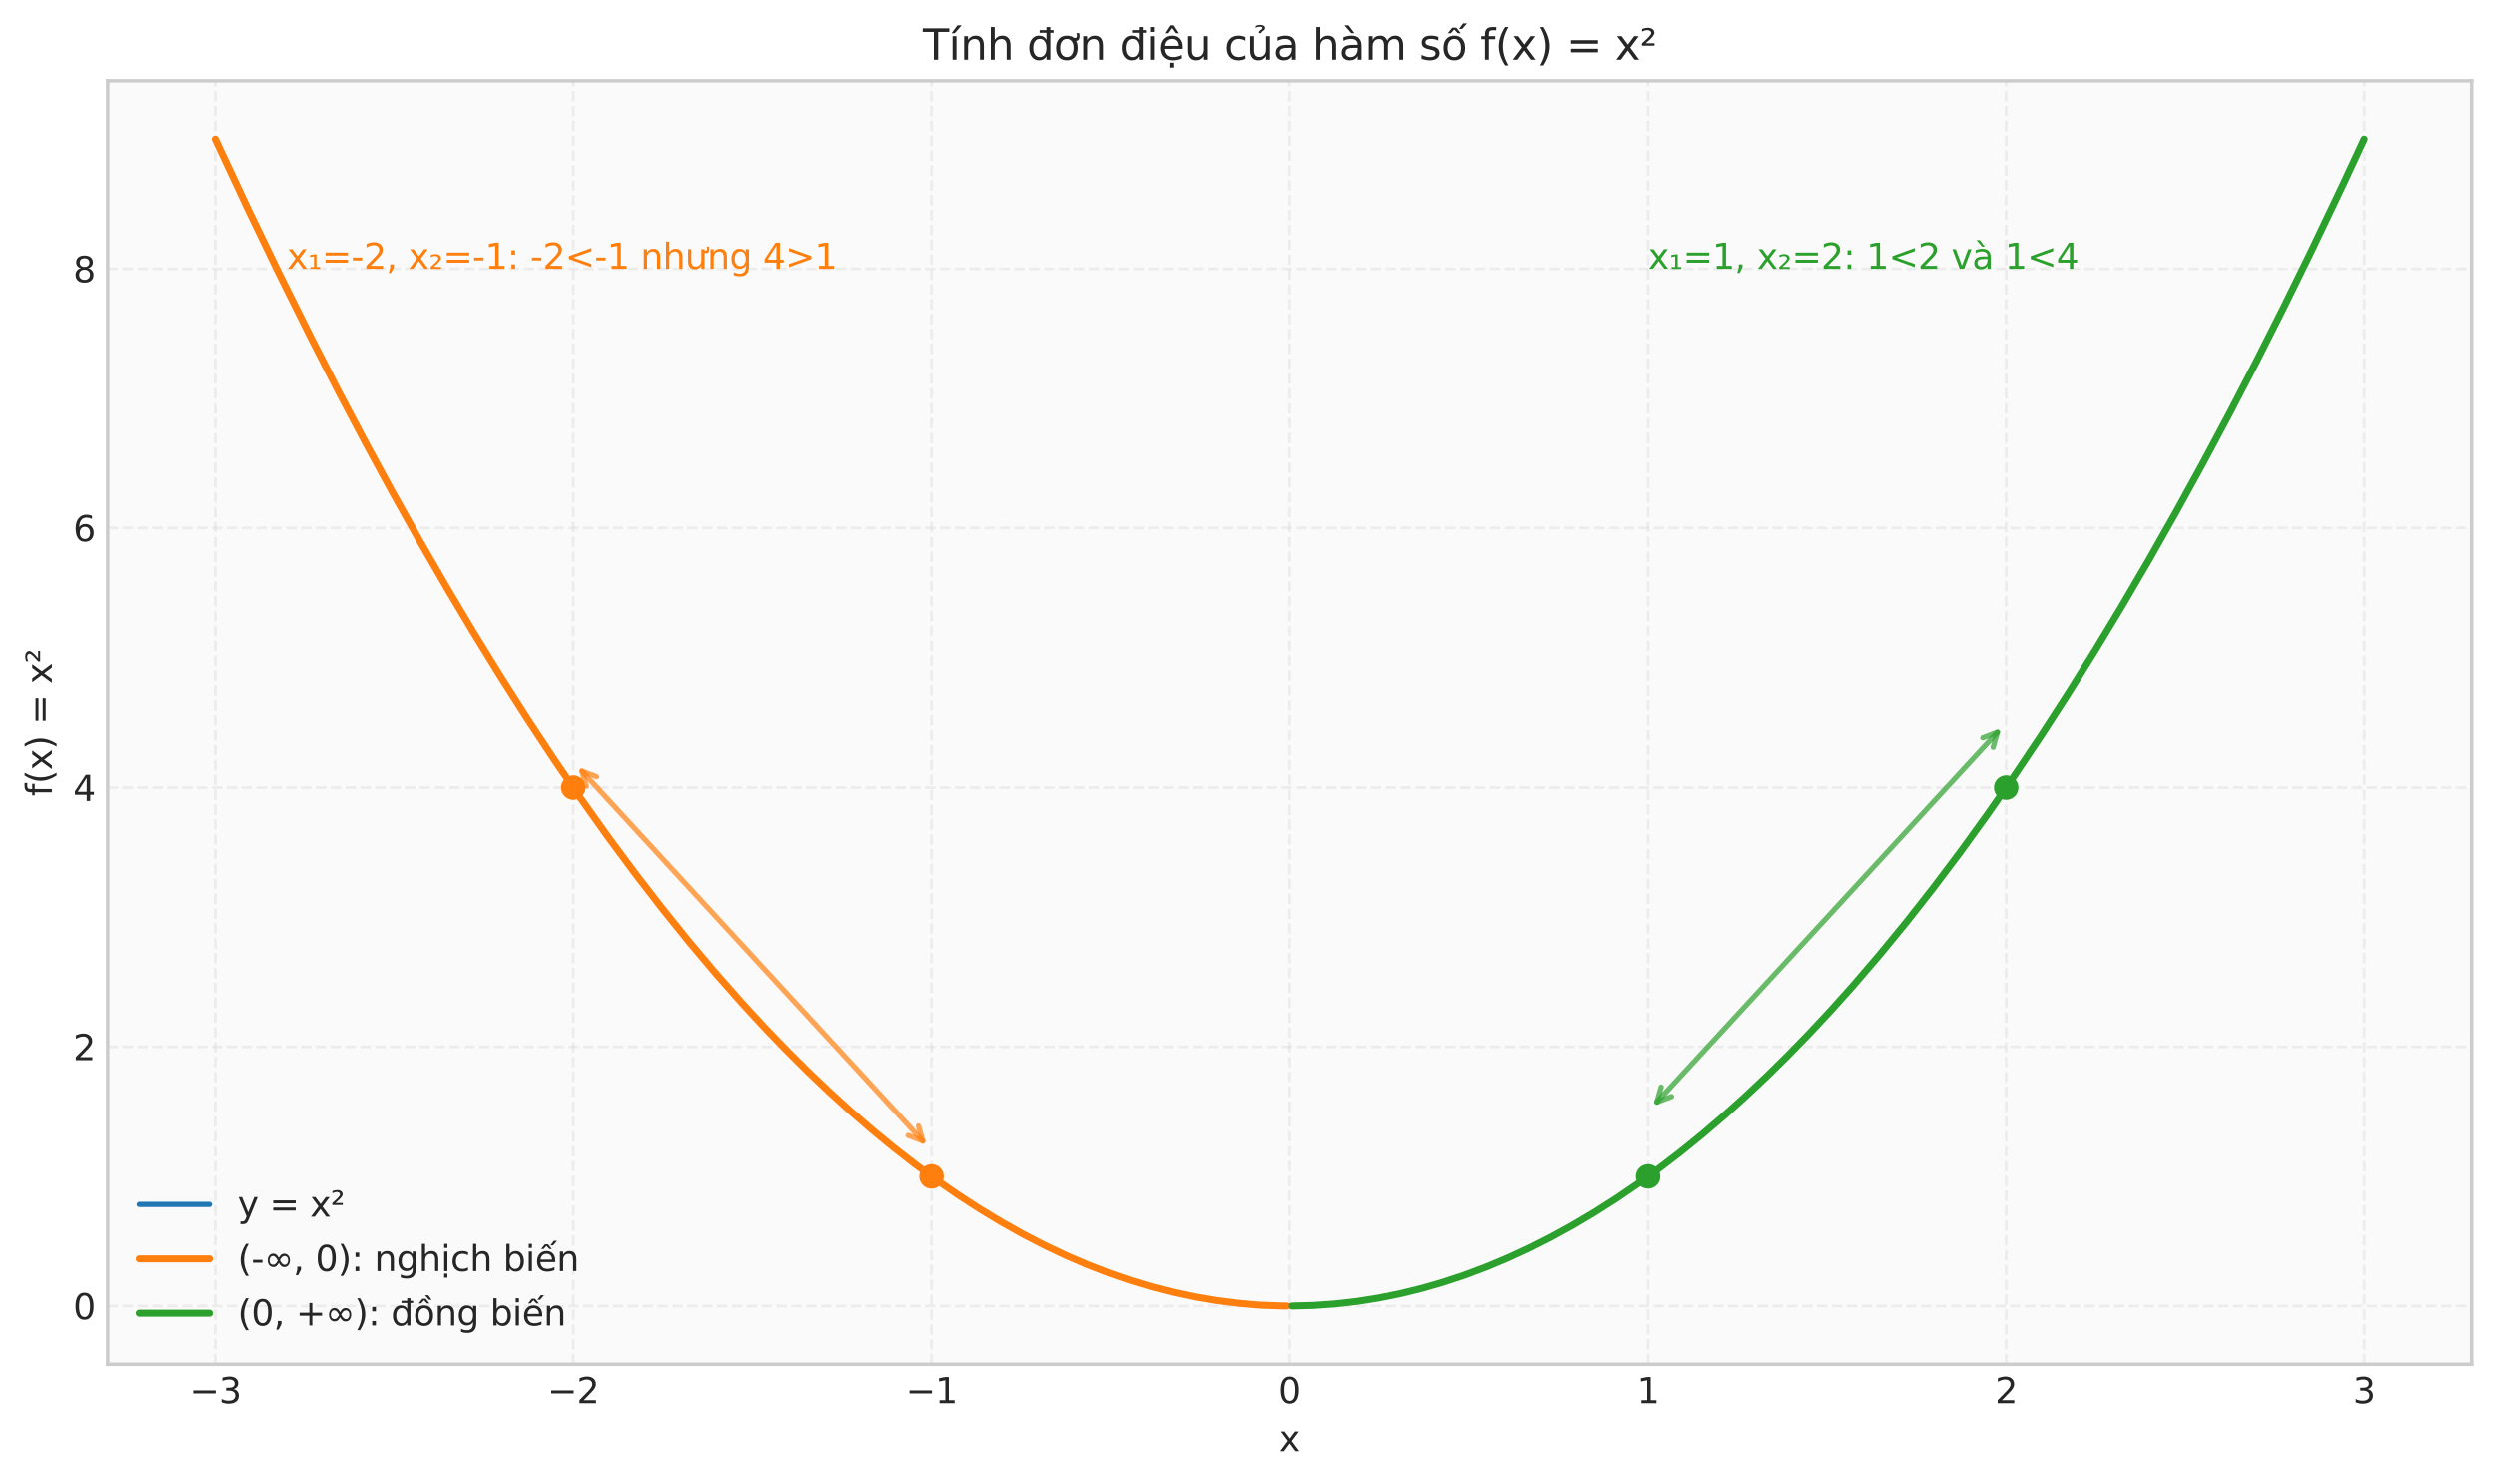 <?xml version="1.0" encoding="utf-8" standalone="no"?>
<!DOCTYPE svg PUBLIC "-//W3C//DTD SVG 1.1//EN"
  "http://www.w3.org/Graphics/SVG/1.1/DTD/svg11.dtd">
<svg xmlns:xlink="http://www.w3.org/1999/xlink" width="712.371pt" height="423.377pt" viewBox="0 0 712.371 423.377" xmlns="http://www.w3.org/2000/svg" version="1.1">
 <defs>
  <style type="text/css">*{stroke-linejoin: round; stroke-linecap: butt}</style>
 </defs>
 <g id="figure_1">
  <g id="patch_1">
   <path d="M 0 423.377 
L 712.371 423.377 
L 712.371 0 
L 0 0 
z
" style="fill: #ffffff"/>
  </g>
  <g id="axes_1">
   <g id="patch_2">
    <path d="M 30.741 389.321 
L 705.171 389.321 
L 705.171 23.044 
L 30.741 23.044 
z
" style="fill: #fafafa"/>
   </g>
   <g id="matplotlib.axis_1">
    <g id="xtick_1">
     <g id="line2d_1">
      <path d="M 61.397 389.321 
L 61.397 23.044 
" clip-path="url(#pc0a5afe02b)" style="fill: none; stroke-dasharray: 2.96,1.28; stroke-dashoffset: 0; stroke: #cccccc; stroke-opacity: 0.3; stroke-width: 0.8"/>
     </g>
     <g id="line2d_2"/>
     <g id="text_1">
      <!-- −3 -->
      <g style="fill: #262626" transform="translate(54.025 400.42) scale(0.1 -0.1)">
       <defs>
        <path id="DejaVuSans-2212" d="M 678 2272 
L 4684 2272 
L 4684 1741 
L 678 1741 
L 678 2272 
z
" transform="scale(0.016)"/>
        <path id="DejaVuSans-33" d="M 2597 2516 
Q 3050 2419 3304 2112 
Q 3559 1806 3559 1356 
Q 3559 666 3084 287 
Q 2609 -91 1734 -91 
Q 1441 -91 1130 -33 
Q 819 25 488 141 
L 488 750 
Q 750 597 1062 519 
Q 1375 441 1716 441 
Q 2309 441 2620 675 
Q 2931 909 2931 1356 
Q 2931 1769 2642 2001 
Q 2353 2234 1838 2234 
L 1294 2234 
L 1294 2753 
L 1863 2753 
Q 2328 2753 2575 2939 
Q 2822 3125 2822 3475 
Q 2822 3834 2567 4026 
Q 2313 4219 1838 4219 
Q 1578 4219 1281 4162 
Q 984 4106 628 3988 
L 628 4550 
Q 988 4650 1302 4700 
Q 1616 4750 1894 4750 
Q 2613 4750 3031 4423 
Q 3450 4097 3450 3541 
Q 3450 3153 3228 2886 
Q 3006 2619 2597 2516 
z
" transform="scale(0.016)"/>
       </defs>
       <use xlink:href="#DejaVuSans-2212"/>
       <use xlink:href="#DejaVuSans-33" transform="translate(83.789 0)"/>
      </g>
     </g>
    </g>
    <g id="xtick_2">
     <g id="line2d_3">
      <path d="M 163.583 389.321 
L 163.583 23.044 
" clip-path="url(#pc0a5afe02b)" style="fill: none; stroke-dasharray: 2.96,1.28; stroke-dashoffset: 0; stroke: #cccccc; stroke-opacity: 0.3; stroke-width: 0.8"/>
     </g>
     <g id="line2d_4"/>
     <g id="text_2">
      <!-- −2 -->
      <g style="fill: #262626" transform="translate(156.212 400.42) scale(0.1 -0.1)">
       <defs>
        <path id="DejaVuSans-32" d="M 1228 531 
L 3431 531 
L 3431 0 
L 469 0 
L 469 531 
Q 828 903 1448 1529 
Q 2069 2156 2228 2338 
Q 2531 2678 2651 2914 
Q 2772 3150 2772 3378 
Q 2772 3750 2511 3984 
Q 2250 4219 1831 4219 
Q 1534 4219 1204 4116 
Q 875 4013 500 3803 
L 500 4441 
Q 881 4594 1212 4672 
Q 1544 4750 1819 4750 
Q 2544 4750 2975 4387 
Q 3406 4025 3406 3419 
Q 3406 3131 3298 2873 
Q 3191 2616 2906 2266 
Q 2828 2175 2409 1742 
Q 1991 1309 1228 531 
z
" transform="scale(0.016)"/>
       </defs>
       <use xlink:href="#DejaVuSans-2212"/>
       <use xlink:href="#DejaVuSans-32" transform="translate(83.789 0)"/>
      </g>
     </g>
    </g>
    <g id="xtick_3">
     <g id="line2d_5">
      <path d="M 265.769 389.321 
L 265.769 23.044 
" clip-path="url(#pc0a5afe02b)" style="fill: none; stroke-dasharray: 2.96,1.28; stroke-dashoffset: 0; stroke: #cccccc; stroke-opacity: 0.3; stroke-width: 0.8"/>
     </g>
     <g id="line2d_6"/>
     <g id="text_3">
      <!-- −1 -->
      <g style="fill: #262626" transform="translate(258.398 400.42) scale(0.1 -0.1)">
       <defs>
        <path id="DejaVuSans-31" d="M 794 531 
L 1825 531 
L 1825 4091 
L 703 3866 
L 703 4441 
L 1819 4666 
L 2450 4666 
L 2450 531 
L 3481 531 
L 3481 0 
L 794 0 
L 794 531 
z
" transform="scale(0.016)"/>
       </defs>
       <use xlink:href="#DejaVuSans-2212"/>
       <use xlink:href="#DejaVuSans-31" transform="translate(83.789 0)"/>
      </g>
     </g>
    </g>
    <g id="xtick_4">
     <g id="line2d_7">
      <path d="M 367.956 389.321 
L 367.956 23.044 
" clip-path="url(#pc0a5afe02b)" style="fill: none; stroke-dasharray: 2.96,1.28; stroke-dashoffset: 0; stroke: #cccccc; stroke-opacity: 0.3; stroke-width: 0.8"/>
     </g>
     <g id="line2d_8"/>
     <g id="text_4">
      <!-- 0 -->
      <g style="fill: #262626" transform="translate(364.774 400.42) scale(0.1 -0.1)">
       <defs>
        <path id="DejaVuSans-30" d="M 2034 4250 
Q 1547 4250 1301 3770 
Q 1056 3291 1056 2328 
Q 1056 1369 1301 889 
Q 1547 409 2034 409 
Q 2525 409 2770 889 
Q 3016 1369 3016 2328 
Q 3016 3291 2770 3770 
Q 2525 4250 2034 4250 
z
M 2034 4750 
Q 2819 4750 3233 4129 
Q 3647 3509 3647 2328 
Q 3647 1150 3233 529 
Q 2819 -91 2034 -91 
Q 1250 -91 836 529 
Q 422 1150 422 2328 
Q 422 3509 836 4129 
Q 1250 4750 2034 4750 
z
" transform="scale(0.016)"/>
       </defs>
       <use xlink:href="#DejaVuSans-30"/>
      </g>
     </g>
    </g>
    <g id="xtick_5">
     <g id="line2d_9">
      <path d="M 470.142 389.321 
L 470.142 23.044 
" clip-path="url(#pc0a5afe02b)" style="fill: none; stroke-dasharray: 2.96,1.28; stroke-dashoffset: 0; stroke: #cccccc; stroke-opacity: 0.3; stroke-width: 0.8"/>
     </g>
     <g id="line2d_10"/>
     <g id="text_5">
      <!-- 1 -->
      <g style="fill: #262626" transform="translate(466.961 400.42) scale(0.1 -0.1)">
       <use xlink:href="#DejaVuSans-31"/>
      </g>
     </g>
    </g>
    <g id="xtick_6">
     <g id="line2d_11">
      <path d="M 572.328 389.321 
L 572.328 23.044 
" clip-path="url(#pc0a5afe02b)" style="fill: none; stroke-dasharray: 2.96,1.28; stroke-dashoffset: 0; stroke: #cccccc; stroke-opacity: 0.3; stroke-width: 0.8"/>
     </g>
     <g id="line2d_12"/>
     <g id="text_6">
      <!-- 2 -->
      <g style="fill: #262626" transform="translate(569.147 400.42) scale(0.1 -0.1)">
       <use xlink:href="#DejaVuSans-32"/>
      </g>
     </g>
    </g>
    <g id="xtick_7">
     <g id="line2d_13">
      <path d="M 674.515 389.321 
L 674.515 23.044 
" clip-path="url(#pc0a5afe02b)" style="fill: none; stroke-dasharray: 2.96,1.28; stroke-dashoffset: 0; stroke: #cccccc; stroke-opacity: 0.3; stroke-width: 0.8"/>
     </g>
     <g id="line2d_14"/>
     <g id="text_7">
      <!-- 3 -->
      <g style="fill: #262626" transform="translate(671.333 400.42) scale(0.1 -0.1)">
       <use xlink:href="#DejaVuSans-33"/>
      </g>
     </g>
    </g>
    <g id="text_8">
     <!-- x -->
     <g style="fill: #262626" transform="translate(364.996 414.098) scale(0.1 -0.1)">
      <defs>
       <path id="DejaVuSans-78" d="M 3513 3500 
L 2247 1797 
L 3578 0 
L 2900 0 
L 1881 1375 
L 863 0 
L 184 0 
L 1544 1831 
L 300 3500 
L 978 3500 
L 1906 2253 
L 2834 3500 
L 3513 3500 
z
" transform="scale(0.016)"/>
      </defs>
      <use xlink:href="#DejaVuSans-78"/>
     </g>
    </g>
   </g>
   <g id="matplotlib.axis_2">
    <g id="ytick_1">
     <g id="line2d_15">
      <path d="M 30.741 372.674 
L 705.171 372.674 
" clip-path="url(#pc0a5afe02b)" style="fill: none; stroke-dasharray: 2.96,1.28; stroke-dashoffset: 0; stroke: #cccccc; stroke-opacity: 0.3; stroke-width: 0.8"/>
     </g>
     <g id="line2d_16"/>
     <g id="text_9">
      <!-- 0 -->
      <g style="fill: #262626" transform="translate(20.878 376.474) scale(0.1 -0.1)">
       <use xlink:href="#DejaVuSans-30"/>
      </g>
     </g>
    </g>
    <g id="ytick_2">
     <g id="line2d_17">
      <path d="M 30.741 298.678 
L 705.171 298.678 
" clip-path="url(#pc0a5afe02b)" style="fill: none; stroke-dasharray: 2.96,1.28; stroke-dashoffset: 0; stroke: #cccccc; stroke-opacity: 0.3; stroke-width: 0.8"/>
     </g>
     <g id="line2d_18"/>
     <g id="text_10">
      <!-- 2 -->
      <g style="fill: #262626" transform="translate(20.878 302.478) scale(0.1 -0.1)">
       <use xlink:href="#DejaVuSans-32"/>
      </g>
     </g>
    </g>
    <g id="ytick_3">
     <g id="line2d_19">
      <path d="M 30.741 224.683 
L 705.171 224.683 
" clip-path="url(#pc0a5afe02b)" style="fill: none; stroke-dasharray: 2.96,1.28; stroke-dashoffset: 0; stroke: #cccccc; stroke-opacity: 0.3; stroke-width: 0.8"/>
     </g>
     <g id="line2d_20"/>
     <g id="text_11">
      <!-- 4 -->
      <g style="fill: #262626" transform="translate(20.878 228.482) scale(0.1 -0.1)">
       <defs>
        <path id="DejaVuSans-34" d="M 2419 4116 
L 825 1625 
L 2419 1625 
L 2419 4116 
z
M 2253 4666 
L 3047 4666 
L 3047 1625 
L 3713 1625 
L 3713 1100 
L 3047 1100 
L 3047 0 
L 2419 0 
L 2419 1100 
L 313 1100 
L 313 1709 
L 2253 4666 
z
" transform="scale(0.016)"/>
       </defs>
       <use xlink:href="#DejaVuSans-34"/>
      </g>
     </g>
    </g>
    <g id="ytick_4">
     <g id="line2d_21">
      <path d="M 30.741 150.687 
L 705.171 150.687 
" clip-path="url(#pc0a5afe02b)" style="fill: none; stroke-dasharray: 2.96,1.28; stroke-dashoffset: 0; stroke: #cccccc; stroke-opacity: 0.3; stroke-width: 0.8"/>
     </g>
     <g id="line2d_22"/>
     <g id="text_12">
      <!-- 6 -->
      <g style="fill: #262626" transform="translate(20.878 154.486) scale(0.1 -0.1)">
       <defs>
        <path id="DejaVuSans-36" d="M 2113 2584 
Q 1688 2584 1439 2293 
Q 1191 2003 1191 1497 
Q 1191 994 1439 701 
Q 1688 409 2113 409 
Q 2538 409 2786 701 
Q 3034 994 3034 1497 
Q 3034 2003 2786 2293 
Q 2538 2584 2113 2584 
z
M 3366 4563 
L 3366 3988 
Q 3128 4100 2886 4159 
Q 2644 4219 2406 4219 
Q 1781 4219 1451 3797 
Q 1122 3375 1075 2522 
Q 1259 2794 1537 2939 
Q 1816 3084 2150 3084 
Q 2853 3084 3261 2657 
Q 3669 2231 3669 1497 
Q 3669 778 3244 343 
Q 2819 -91 2113 -91 
Q 1303 -91 875 529 
Q 447 1150 447 2328 
Q 447 3434 972 4092 
Q 1497 4750 2381 4750 
Q 2619 4750 2861 4703 
Q 3103 4656 3366 4563 
z
" transform="scale(0.016)"/>
       </defs>
       <use xlink:href="#DejaVuSans-36"/>
      </g>
     </g>
    </g>
    <g id="ytick_5">
     <g id="line2d_23">
      <path d="M 30.741 76.691 
L 705.171 76.691 
" clip-path="url(#pc0a5afe02b)" style="fill: none; stroke-dasharray: 2.96,1.28; stroke-dashoffset: 0; stroke: #cccccc; stroke-opacity: 0.3; stroke-width: 0.8"/>
     </g>
     <g id="line2d_24"/>
     <g id="text_13">
      <!-- 8 -->
      <g style="fill: #262626" transform="translate(20.878 80.49) scale(0.1 -0.1)">
       <defs>
        <path id="DejaVuSans-38" d="M 2034 2216 
Q 1584 2216 1326 1975 
Q 1069 1734 1069 1313 
Q 1069 891 1326 650 
Q 1584 409 2034 409 
Q 2484 409 2743 651 
Q 3003 894 3003 1313 
Q 3003 1734 2745 1975 
Q 2488 2216 2034 2216 
z
M 1403 2484 
Q 997 2584 770 2862 
Q 544 3141 544 3541 
Q 544 4100 942 4425 
Q 1341 4750 2034 4750 
Q 2731 4750 3128 4425 
Q 3525 4100 3525 3541 
Q 3525 3141 3298 2862 
Q 3072 2584 2669 2484 
Q 3125 2378 3379 2068 
Q 3634 1759 3634 1313 
Q 3634 634 3220 271 
Q 2806 -91 2034 -91 
Q 1263 -91 848 271 
Q 434 634 434 1313 
Q 434 1759 690 2068 
Q 947 2378 1403 2484 
z
M 1172 3481 
Q 1172 3119 1398 2916 
Q 1625 2713 2034 2713 
Q 2441 2713 2670 2916 
Q 2900 3119 2900 3481 
Q 2900 3844 2670 4047 
Q 2441 4250 2034 4250 
Q 1625 4250 1398 4047 
Q 1172 3844 1172 3481 
z
" transform="scale(0.016)"/>
       </defs>
       <use xlink:href="#DejaVuSans-38"/>
      </g>
     </g>
    </g>
    <g id="text_14">
     <!-- f(x) = x² -->
     <g style="fill: #262626" transform="translate(14.798 227.136) rotate(-90) scale(0.1 -0.1)">
      <defs>
       <path id="DejaVuSans-66" d="M 2375 4863 
L 2375 4384 
L 1825 4384 
Q 1516 4384 1395 4259 
Q 1275 4134 1275 3809 
L 1275 3500 
L 2222 3500 
L 2222 3053 
L 1275 3053 
L 1275 0 
L 697 0 
L 697 3053 
L 147 3053 
L 147 3500 
L 697 3500 
L 697 3744 
Q 697 4328 969 4595 
Q 1241 4863 1831 4863 
L 2375 4863 
z
" transform="scale(0.016)"/>
       <path id="DejaVuSans-28" d="M 1984 4856 
Q 1566 4138 1362 3434 
Q 1159 2731 1159 2009 
Q 1159 1288 1364 580 
Q 1569 -128 1984 -844 
L 1484 -844 
Q 1016 -109 783 600 
Q 550 1309 550 2009 
Q 550 2706 781 3412 
Q 1013 4119 1484 4856 
L 1984 4856 
z
" transform="scale(0.016)"/>
       <path id="DejaVuSans-29" d="M 513 4856 
L 1013 4856 
Q 1481 4119 1714 3412 
Q 1947 2706 1947 2009 
Q 1947 1309 1714 600 
Q 1481 -109 1013 -844 
L 513 -844 
Q 928 -128 1133 580 
Q 1338 1288 1338 2009 
Q 1338 2731 1133 3434 
Q 928 4138 513 4856 
z
" transform="scale(0.016)"/>
       <path id="DejaVuSans-20" transform="scale(0.016)"/>
       <path id="DejaVuSans-3d" d="M 678 2906 
L 4684 2906 
L 4684 2381 
L 678 2381 
L 678 2906 
z
M 678 1631 
L 4684 1631 
L 4684 1100 
L 678 1100 
L 678 1631 
z
" transform="scale(0.016)"/>
       <path id="DejaVuSans-b2" d="M 838 2444 
L 2163 2444 
L 2163 2088 
L 294 2088 
L 294 2431 
Q 400 2528 597 2703 
Q 1672 3656 1672 3950 
Q 1672 4156 1509 4282 
Q 1347 4409 1081 4409 
Q 919 4409 728 4354 
Q 538 4300 313 4191 
L 313 4575 
Q 553 4663 761 4706 
Q 969 4750 1147 4750 
Q 1600 4750 1872 4544 
Q 2144 4338 2144 4000 
Q 2144 3566 1109 2678 
Q 934 2528 838 2444 
z
" transform="scale(0.016)"/>
      </defs>
      <use xlink:href="#DejaVuSans-66"/>
      <use xlink:href="#DejaVuSans-28" transform="translate(35.205 0)"/>
      <use xlink:href="#DejaVuSans-78" transform="translate(74.219 0)"/>
      <use xlink:href="#DejaVuSans-29" transform="translate(133.398 0)"/>
      <use xlink:href="#DejaVuSans-20" transform="translate(172.412 0)"/>
      <use xlink:href="#DejaVuSans-3d" transform="translate(204.199 0)"/>
      <use xlink:href="#DejaVuSans-20" transform="translate(287.988 0)"/>
      <use xlink:href="#DejaVuSans-78" transform="translate(319.775 0)"/>
      <use xlink:href="#DejaVuSans-b2" transform="translate(378.955 0)"/>
     </g>
    </g>
   </g>
   <g id="line2d_25">
    <path d="M 61.397 39.693 
L 70.616 59.421 
L 79.836 78.546 
L 89.056 97.069 
L 96.739 112.045 
L 104.422 126.602 
L 112.106 140.741 
L 119.789 154.462 
L 127.472 167.764 
L 135.155 180.648 
L 142.838 193.114 
L 150.521 205.162 
L 158.205 216.791 
L 165.888 228.002 
L 173.571 238.794 
L 181.254 249.169 
L 188.937 259.125 
L 196.621 268.662 
L 204.304 277.781 
L 211.987 286.482 
L 218.134 293.142 
L 224.28 299.534 
L 230.427 305.658 
L 236.573 311.514 
L 242.72 317.103 
L 248.866 322.424 
L 255.013 327.477 
L 261.159 332.263 
L 267.306 336.781 
L 273.452 341.031 
L 279.599 345.013 
L 285.746 348.728 
L 291.892 352.175 
L 298.039 355.354 
L 304.185 358.265 
L 310.332 360.909 
L 316.478 363.285 
L 322.625 365.394 
L 328.771 367.234 
L 334.918 368.807 
L 341.064 370.112 
L 347.211 371.15 
L 353.358 371.919 
L 359.504 372.421 
L 365.651 372.656 
L 371.797 372.622 
L 377.944 372.321 
L 384.09 371.752 
L 390.237 370.915 
L 396.383 369.811 
L 402.53 368.439 
L 408.677 366.799 
L 414.823 364.892 
L 420.97 362.716 
L 427.116 360.273 
L 433.263 357.563 
L 439.409 354.584 
L 445.556 351.338 
L 451.702 347.824 
L 457.849 344.043 
L 463.995 339.993 
L 470.142 335.676 
L 476.289 331.092 
L 482.435 326.239 
L 488.582 321.119 
L 494.728 315.731 
L 500.875 310.075 
L 507.021 304.152 
L 513.168 297.961 
L 519.314 291.502 
L 525.461 284.776 
L 531.607 277.781 
L 539.291 268.662 
L 546.974 259.125 
L 554.657 249.169 
L 562.34 238.794 
L 570.023 228.002 
L 577.707 216.791 
L 585.39 205.162 
L 593.073 193.114 
L 600.756 180.648 
L 608.439 167.764 
L 616.123 154.462 
L 623.806 140.741 
L 631.489 126.602 
L 639.172 112.045 
L 646.855 97.069 
L 654.538 81.675 
L 663.758 62.65 
L 672.978 43.023 
L 674.515 39.693 
L 674.515 39.693 
" clip-path="url(#pc0a5afe02b)" style="fill: none; stroke: #1f77b4; stroke-width: 1.5; stroke-linecap: round"/>
   </g>
   <g id="line2d_26">
    <path d="M 61.397 39.693 
L 70.616 59.421 
L 79.836 78.546 
L 89.056 97.069 
L 96.739 112.045 
L 104.422 126.602 
L 112.106 140.741 
L 119.789 154.462 
L 127.472 167.764 
L 135.155 180.648 
L 142.838 193.114 
L 150.521 205.162 
L 158.205 216.791 
L 165.888 228.002 
L 173.571 238.794 
L 181.254 249.169 
L 188.937 259.125 
L 196.621 268.662 
L 204.304 277.781 
L 211.987 286.482 
L 218.134 293.142 
L 224.28 299.534 
L 230.427 305.658 
L 236.573 311.514 
L 242.72 317.103 
L 248.866 322.424 
L 255.013 327.477 
L 261.159 332.263 
L 267.306 336.781 
L 273.452 341.031 
L 279.599 345.013 
L 285.746 348.728 
L 291.892 352.175 
L 298.039 355.354 
L 304.185 358.265 
L 310.332 360.909 
L 316.478 363.285 
L 322.625 365.394 
L 328.771 367.234 
L 334.918 368.807 
L 341.064 370.112 
L 347.211 371.15 
L 353.358 371.919 
L 359.504 372.421 
L 365.651 372.656 
L 367.187 372.672 
L 367.187 372.672 
" clip-path="url(#pc0a5afe02b)" style="fill: none; stroke: #ff7f0e; stroke-width: 2; stroke-linecap: round"/>
   </g>
   <g id="line2d_27">
    <path d="M 368.724 372.672 
L 374.87 372.505 
L 381.017 372.07 
L 387.164 371.367 
L 393.31 370.397 
L 399.457 369.158 
L 405.603 367.652 
L 411.75 365.879 
L 417.896 363.837 
L 424.043 361.528 
L 430.189 358.952 
L 436.336 356.107 
L 442.483 352.995 
L 448.629 349.615 
L 454.776 345.967 
L 460.922 342.052 
L 467.069 337.868 
L 473.215 333.417 
L 479.362 328.699 
L 485.508 323.713 
L 491.655 318.459 
L 497.801 312.937 
L 503.948 307.147 
L 510.095 301.09 
L 516.241 294.765 
L 522.388 288.172 
L 528.534 281.312 
L 536.217 272.36 
L 543.901 262.99 
L 551.584 253.201 
L 559.267 242.994 
L 566.95 232.369 
L 574.633 221.326 
L 582.316 209.864 
L 590 197.984 
L 597.683 185.685 
L 605.366 172.968 
L 613.049 159.833 
L 620.732 146.28 
L 628.416 132.308 
L 636.099 117.918 
L 643.782 103.109 
L 651.465 87.883 
L 659.148 72.238 
L 668.368 52.912 
L 674.515 39.693 
L 674.515 39.693 
" clip-path="url(#pc0a5afe02b)" style="fill: none; stroke: #2ca02c; stroke-width: 2; stroke-linecap: round"/>
   </g>
   <g id="patch_3">
    <path d="M 30.741 389.321 
L 30.741 23.044 
" style="fill: none; stroke: #cccccc; stroke-linejoin: miter; stroke-linecap: square"/>
   </g>
   <g id="patch_4">
    <path d="M 705.171 389.321 
L 705.171 23.044 
" style="fill: none; stroke: #cccccc; stroke-linejoin: miter; stroke-linecap: square"/>
   </g>
   <g id="patch_5">
    <path d="M 30.741 389.321 
L 705.171 389.321 
" style="fill: none; stroke: #cccccc; stroke-linejoin: miter; stroke-linecap: square"/>
   </g>
   <g id="patch_6">
    <path d="M 30.741 23.044 
L 705.171 23.044 
" style="fill: none; stroke: #cccccc; stroke-linejoin: miter; stroke-linecap: square"/>
   </g>
   <g id="patch_7">
    <path d="M 166.075 219.99 
Q 214.676 272.78 263.276 325.569 
" style="fill: none; opacity: 0.7; stroke: #ff7f0e; stroke-width: 1.5; stroke-linecap: round"/>
    <path d="M 167.313 224.288 
L 166.075 219.99 
L 170.256 221.578 
" style="fill: none; opacity: 0.7; stroke: #ff7f0e; stroke-width: 1.5; stroke-linecap: round"/>
    <path d="M 262.039 321.272 
L 263.276 325.569 
L 259.096 323.981 
" style="fill: none; opacity: 0.7; stroke: #ff7f0e; stroke-width: 1.5; stroke-linecap: round"/>
   </g>
   <g id="text_15">
    <!-- x₁=-2, x₂=-1: -2&lt;-1 nhưng 4&gt;1 -->
    <g style="fill: #ff7f0e" transform="translate(81.834 76.691) scale(0.1 -0.1)">
     <defs>
      <path id="DejaVuSans-2081" d="M 488 319 
L 1125 319 
L 1125 2229 
L 428 2101 
L 428 2463 
L 1147 2585 
L 1575 2585 
L 1575 319 
L 2216 319 
L 2216 -24 
L 488 -24 
L 488 319 
z
" transform="scale(0.016)"/>
      <path id="DejaVuSans-2d" d="M 313 2009 
L 1997 2009 
L 1997 1497 
L 313 1497 
L 313 2009 
z
" transform="scale(0.016)"/>
      <path id="DejaVuSans-2c" d="M 750 794 
L 1409 794 
L 1409 256 
L 897 -744 
L 494 -744 
L 750 256 
L 750 794 
z
" transform="scale(0.016)"/>
      <path id="DejaVuSans-2082" d="M 838 332 
L 2163 332 
L 2163 -24 
L 294 -24 
L 294 319 
Q 400 416 597 591 
Q 1672 1544 1672 1838 
Q 1672 2044 1509 2170 
Q 1347 2297 1081 2297 
Q 919 2297 728 2242 
Q 538 2188 313 2079 
L 313 2463 
Q 553 2551 761 2594 
Q 969 2638 1147 2638 
Q 1600 2638 1872 2432 
Q 2144 2226 2144 1888 
Q 2144 1454 1109 566 
Q 934 416 838 332 
z
" transform="scale(0.016)"/>
      <path id="DejaVuSans-3a" d="M 750 794 
L 1409 794 
L 1409 0 
L 750 0 
L 750 794 
z
M 750 3309 
L 1409 3309 
L 1409 2516 
L 750 2516 
L 750 3309 
z
" transform="scale(0.016)"/>
      <path id="DejaVuSans-3c" d="M 4684 3150 
L 1459 2003 
L 4684 863 
L 4684 294 
L 678 1747 
L 678 2266 
L 4684 3719 
L 4684 3150 
z
" transform="scale(0.016)"/>
      <path id="DejaVuSans-6e" d="M 3513 2113 
L 3513 0 
L 2938 0 
L 2938 2094 
Q 2938 2591 2744 2837 
Q 2550 3084 2163 3084 
Q 1697 3084 1428 2787 
Q 1159 2491 1159 1978 
L 1159 0 
L 581 0 
L 581 3500 
L 1159 3500 
L 1159 2956 
Q 1366 3272 1645 3428 
Q 1925 3584 2291 3584 
Q 2894 3584 3203 3211 
Q 3513 2838 3513 2113 
z
" transform="scale(0.016)"/>
      <path id="DejaVuSans-68" d="M 3513 2113 
L 3513 0 
L 2938 0 
L 2938 2094 
Q 2938 2591 2744 2837 
Q 2550 3084 2163 3084 
Q 1697 3084 1428 2787 
Q 1159 2491 1159 1978 
L 1159 0 
L 581 0 
L 581 4863 
L 1159 4863 
L 1159 2956 
Q 1366 3272 1645 3428 
Q 1925 3584 2291 3584 
Q 2894 3584 3203 3211 
Q 3513 2838 3513 2113 
z
" transform="scale(0.016)"/>
      <path id="DejaVuSans-1b0" d="M 3094 3136 
L 3094 3508 
Q 3285 3367 3422 3300 
Q 3560 3233 3657 3233 
Q 3800 3233 3872 3319 
Q 3944 3405 3944 3573 
Q 3944 3673 3920 3770 
Q 3897 3867 3850 3964 
L 4266 3964 
Q 4297 3845 4312 3739 
Q 4328 3633 4328 3539 
Q 4328 3158 4192 2978 
Q 4057 2798 3766 2798 
Q 3616 2798 3452 2881 
Q 3288 2964 3094 3136 
z
M 552 1381 
L 552 3500 
L 1127 3500 
L 1127 1403 
Q 1127 906 1320 657 
Q 1514 409 1902 409 
Q 2367 409 2637 706 
Q 2908 1003 2908 1516 
L 2908 3500 
L 3483 3500 
L 3483 0 
L 2908 0 
L 2908 538 
Q 2699 219 2422 64 
Q 2146 -91 1780 -91 
Q 1177 -91 864 284 
Q 552 659 552 1381 
z
M 1999 3584 
L 1999 3584 
z
" transform="scale(0.016)"/>
      <path id="DejaVuSans-67" d="M 2906 1791 
Q 2906 2416 2648 2759 
Q 2391 3103 1925 3103 
Q 1463 3103 1205 2759 
Q 947 2416 947 1791 
Q 947 1169 1205 825 
Q 1463 481 1925 481 
Q 2391 481 2648 825 
Q 2906 1169 2906 1791 
z
M 3481 434 
Q 3481 -459 3084 -895 
Q 2688 -1331 1869 -1331 
Q 1566 -1331 1297 -1286 
Q 1028 -1241 775 -1147 
L 775 -588 
Q 1028 -725 1275 -790 
Q 1522 -856 1778 -856 
Q 2344 -856 2625 -561 
Q 2906 -266 2906 331 
L 2906 616 
Q 2728 306 2450 153 
Q 2172 0 1784 0 
Q 1141 0 747 490 
Q 353 981 353 1791 
Q 353 2603 747 3093 
Q 1141 3584 1784 3584 
Q 2172 3584 2450 3431 
Q 2728 3278 2906 2969 
L 2906 3500 
L 3481 3500 
L 3481 434 
z
" transform="scale(0.016)"/>
      <path id="DejaVuSans-3e" d="M 678 3150 
L 678 3719 
L 4684 2266 
L 4684 1747 
L 678 294 
L 678 863 
L 3897 2003 
L 678 3150 
z
" transform="scale(0.016)"/>
     </defs>
     <use xlink:href="#DejaVuSans-78"/>
     <use xlink:href="#DejaVuSans-2081" transform="translate(59.18 0)"/>
     <use xlink:href="#DejaVuSans-3d" transform="translate(99.268 0)"/>
     <use xlink:href="#DejaVuSans-2d" transform="translate(183.057 0)"/>
     <use xlink:href="#DejaVuSans-32" transform="translate(219.141 0)"/>
     <use xlink:href="#DejaVuSans-2c" transform="translate(282.764 0)"/>
     <use xlink:href="#DejaVuSans-20" transform="translate(314.551 0)"/>
     <use xlink:href="#DejaVuSans-78" transform="translate(346.338 0)"/>
     <use xlink:href="#DejaVuSans-2082" transform="translate(405.518 0)"/>
     <use xlink:href="#DejaVuSans-3d" transform="translate(445.605 0)"/>
     <use xlink:href="#DejaVuSans-2d" transform="translate(529.395 0)"/>
     <use xlink:href="#DejaVuSans-31" transform="translate(565.479 0)"/>
     <use xlink:href="#DejaVuSans-3a" transform="translate(629.102 0)"/>
     <use xlink:href="#DejaVuSans-20" transform="translate(662.793 0)"/>
     <use xlink:href="#DejaVuSans-2d" transform="translate(694.58 0)"/>
     <use xlink:href="#DejaVuSans-32" transform="translate(730.664 0)"/>
     <use xlink:href="#DejaVuSans-3c" transform="translate(794.287 0)"/>
     <use xlink:href="#DejaVuSans-2d" transform="translate(878.076 0)"/>
     <use xlink:href="#DejaVuSans-31" transform="translate(914.16 0)"/>
     <use xlink:href="#DejaVuSans-20" transform="translate(977.783 0)"/>
     <use xlink:href="#DejaVuSans-6e" transform="translate(1009.57 0)"/>
     <use xlink:href="#DejaVuSans-68" transform="translate(1072.949 0)"/>
     <use xlink:href="#DejaVuSans-1b0" transform="translate(1136.328 0)"/>
     <use xlink:href="#DejaVuSans-6e" transform="translate(1199.707 0)"/>
     <use xlink:href="#DejaVuSans-67" transform="translate(1263.086 0)"/>
     <use xlink:href="#DejaVuSans-20" transform="translate(1326.562 0)"/>
     <use xlink:href="#DejaVuSans-34" transform="translate(1358.35 0)"/>
     <use xlink:href="#DejaVuSans-3e" transform="translate(1421.973 0)"/>
     <use xlink:href="#DejaVuSans-31" transform="translate(1505.762 0)"/>
    </g>
   </g>
   <g id="patch_8">
    <path d="M 569.836 208.891 
Q 521.235 261.68 472.635 314.47 
" style="fill: none; opacity: 0.7; stroke: #2ca02c; stroke-width: 1.5; stroke-linecap: round"/>
    <path d="M 565.655 210.479 
L 569.836 208.891 
L 568.598 213.188 
" style="fill: none; opacity: 0.7; stroke: #2ca02c; stroke-width: 1.5; stroke-linecap: round"/>
    <path d="M 476.816 312.882 
L 472.635 314.47 
L 473.873 310.172 
" style="fill: none; opacity: 0.7; stroke: #2ca02c; stroke-width: 1.5; stroke-linecap: round"/>
   </g>
   <g id="text_16">
    <!-- x₁=1, x₂=2: 1&lt;2 và 1&lt;4 -->
    <g style="fill: #2ca02c" transform="translate(470.142 76.691) scale(0.1 -0.1)">
     <defs>
      <path id="DejaVuSans-76" d="M 191 3500 
L 800 3500 
L 1894 563 
L 2988 3500 
L 3597 3500 
L 2284 0 
L 1503 0 
L 191 3500 
z
" transform="scale(0.016)"/>
      <path id="DejaVuSans-e0" d="M 2194 1759 
Q 1497 1759 1228 1600 
Q 959 1441 959 1056 
Q 959 750 1161 570 
Q 1363 391 1709 391 
Q 2188 391 2477 730 
Q 2766 1069 2766 1631 
L 2766 1759 
L 2194 1759 
z
M 3341 1997 
L 3341 0 
L 2766 0 
L 2766 531 
Q 2569 213 2275 61 
Q 1981 -91 1556 -91 
Q 1019 -91 701 211 
Q 384 513 384 1019 
Q 384 1609 779 1909 
Q 1175 2209 1959 2209 
L 2766 2209 
L 2766 2266 
Q 2766 2663 2505 2880 
Q 2244 3097 1772 3097 
Q 1472 3097 1187 3025 
Q 903 2953 641 2809 
L 641 3341 
Q 956 3463 1253 3523 
Q 1550 3584 1831 3584 
Q 2591 3584 2966 3190 
Q 3341 2797 3341 1997 
z
M 1403 5119 
L 2284 3950 
L 1806 3950 
L 787 5119 
L 1403 5119 
z
" transform="scale(0.016)"/>
     </defs>
     <use xlink:href="#DejaVuSans-78"/>
     <use xlink:href="#DejaVuSans-2081" transform="translate(59.18 0)"/>
     <use xlink:href="#DejaVuSans-3d" transform="translate(99.268 0)"/>
     <use xlink:href="#DejaVuSans-31" transform="translate(183.057 0)"/>
     <use xlink:href="#DejaVuSans-2c" transform="translate(246.68 0)"/>
     <use xlink:href="#DejaVuSans-20" transform="translate(278.467 0)"/>
     <use xlink:href="#DejaVuSans-78" transform="translate(310.254 0)"/>
     <use xlink:href="#DejaVuSans-2082" transform="translate(369.434 0)"/>
     <use xlink:href="#DejaVuSans-3d" transform="translate(409.521 0)"/>
     <use xlink:href="#DejaVuSans-32" transform="translate(493.311 0)"/>
     <use xlink:href="#DejaVuSans-3a" transform="translate(556.934 0)"/>
     <use xlink:href="#DejaVuSans-20" transform="translate(590.625 0)"/>
     <use xlink:href="#DejaVuSans-31" transform="translate(622.412 0)"/>
     <use xlink:href="#DejaVuSans-3c" transform="translate(686.035 0)"/>
     <use xlink:href="#DejaVuSans-32" transform="translate(769.824 0)"/>
     <use xlink:href="#DejaVuSans-20" transform="translate(833.447 0)"/>
     <use xlink:href="#DejaVuSans-76" transform="translate(865.234 0)"/>
     <use xlink:href="#DejaVuSans-e0" transform="translate(924.414 0)"/>
     <use xlink:href="#DejaVuSans-20" transform="translate(985.693 0)"/>
     <use xlink:href="#DejaVuSans-31" transform="translate(1017.48 0)"/>
     <use xlink:href="#DejaVuSans-3c" transform="translate(1081.104 0)"/>
     <use xlink:href="#DejaVuSans-34" transform="translate(1164.893 0)"/>
    </g>
   </g>
   <g id="text_17">
    <!-- Tính đơn điệu của hàm số f(x) = x² -->
    <g style="fill: #262626" transform="translate(263.282 17.044) scale(0.12 -0.12)">
     <defs>
      <path id="DejaVuSans-54" d="M -19 4666 
L 3928 4666 
L 3928 4134 
L 2272 4134 
L 2272 0 
L 1638 0 
L 1638 4134 
L -19 4134 
L -19 4666 
z
" transform="scale(0.016)"/>
      <path id="DejaVuSans-ed" d="M 1322 5119 
L 1944 5119 
L 926 3944 
L 447 3944 
L 1322 5119 
z
M 603 3500 
L 1178 3500 
L 1178 0 
L 603 0 
L 603 3500 
z
M 891 3584 
L 891 3584 
z
" transform="scale(0.016)"/>
      <path id="DejaVuSans-111" d="M 2906 2969 
L 2906 4013 
L 1888 4013 
L 1888 4403 
L 2906 4403 
L 2906 4863 
L 3481 4863 
L 3481 4403 
L 3963 4403 
L 3963 4013 
L 3481 4013 
L 3481 0 
L 2906 0 
L 2906 525 
Q 2725 213 2448 61 
Q 2172 -91 1784 -91 
Q 1150 -91 751 415 
Q 353 922 353 1747 
Q 353 2572 751 3078 
Q 1150 3584 1784 3584 
Q 2172 3584 2448 3432 
Q 2725 3281 2906 2969 
z
M 947 1747 
Q 947 1113 1208 752 
Q 1469 391 1925 391 
Q 2381 391 2643 752 
Q 2906 1113 2906 1747 
Q 2906 2381 2643 2742 
Q 2381 3103 1925 3103 
Q 1469 3103 1208 2742 
Q 947 2381 947 1747 
z
" transform="scale(0.016)"/>
      <path id="DejaVuSans-1a1" d="M 2622 3136 
L 2622 3508 
Q 2813 3367 2950 3300 
Q 3088 3233 3185 3233 
Q 3328 3233 3400 3319 
Q 3472 3405 3472 3573 
Q 3472 3673 3448 3770 
Q 3425 3867 3378 3964 
L 3794 3964 
Q 3825 3845 3840 3739 
Q 3856 3633 3856 3539 
Q 3856 3158 3720 2978 
Q 3585 2798 3294 2798 
Q 3144 2798 2980 2881 
Q 2816 2964 2622 3136 
z
M 1975 3097 
Q 1513 3097 1244 2736 
Q 975 2375 975 1747 
Q 975 1119 1242 758 
Q 1510 397 1975 397 
Q 2435 397 2703 759 
Q 2972 1122 2972 1747 
Q 2972 2369 2703 2733 
Q 2435 3097 1975 3097 
z
M 1975 3584 
Q 2725 3584 3153 3096 
Q 3582 2609 3582 1747 
Q 3582 888 3153 398 
Q 2725 -91 1975 -91 
Q 1222 -91 795 398 
Q 369 888 369 1747 
Q 369 2609 795 3096 
Q 1222 3584 1975 3584 
z
" transform="scale(0.016)"/>
      <path id="DejaVuSans-69" d="M 603 3500 
L 1178 3500 
L 1178 0 
L 603 0 
L 603 3500 
z
M 603 4863 
L 1178 4863 
L 1178 4134 
L 603 4134 
L 603 4863 
z
" transform="scale(0.016)"/>
      <path id="DejaVuSans-1ec7" d="M 1738 -441 
L 2313 -441 
L 2313 -1172 
L 1738 -1172 
L 1738 -441 
z
M 3597 1894 
L 3597 1613 
L 953 1613 
Q 991 1019 1311 708 
Q 1631 397 2203 397 
Q 2534 397 2845 478 
Q 3156 559 3463 722 
L 3463 178 
Q 3153 47 2828 -22 
Q 2503 -91 2169 -91 
Q 1331 -91 842 396 
Q 353 884 353 1716 
Q 353 2575 817 3079 
Q 1281 3584 2069 3584 
Q 2775 3584 3186 3129 
Q 3597 2675 3597 1894 
z
M 3022 2063 
Q 3016 2534 2758 2815 
Q 2500 3097 2075 3097 
Q 1594 3097 1305 2825 
Q 1016 2553 972 2059 
L 3022 2063 
z
M 1738 -441 
L 2313 -441 
L 2313 -1172 
L 1738 -1172 
L 1738 -441 
z
M 1801 5119 
L 2263 5119 
L 3029 3944 
L 2595 3944 
L 2032 4709 
L 1470 3944 
L 1035 3944 
L 1801 5119 
z
" transform="scale(0.016)"/>
      <path id="DejaVuSans-75" d="M 544 1381 
L 544 3500 
L 1119 3500 
L 1119 1403 
Q 1119 906 1312 657 
Q 1506 409 1894 409 
Q 2359 409 2629 706 
Q 2900 1003 2900 1516 
L 2900 3500 
L 3475 3500 
L 3475 0 
L 2900 0 
L 2900 538 
Q 2691 219 2414 64 
Q 2138 -91 1772 -91 
Q 1169 -91 856 284 
Q 544 659 544 1381 
z
M 1991 3584 
L 1991 3584 
z
" transform="scale(0.016)"/>
      <path id="DejaVuSans-63" d="M 3122 3366 
L 3122 2828 
Q 2878 2963 2633 3030 
Q 2388 3097 2138 3097 
Q 1578 3097 1268 2742 
Q 959 2388 959 1747 
Q 959 1106 1268 751 
Q 1578 397 2138 397 
Q 2388 397 2633 464 
Q 2878 531 3122 666 
L 3122 134 
Q 2881 22 2623 -34 
Q 2366 -91 2075 -91 
Q 1284 -91 818 406 
Q 353 903 353 1747 
Q 353 2603 823 3093 
Q 1294 3584 2113 3584 
Q 2378 3584 2631 3529 
Q 2884 3475 3122 3366 
z
" transform="scale(0.016)"/>
      <path id="DejaVuSans-1ee7" d="M 544 1381 
L 544 3500 
L 1119 3500 
L 1119 1403 
Q 1119 906 1312 657 
Q 1506 409 1894 409 
Q 2359 409 2629 706 
Q 2900 1003 2900 1516 
L 2900 3500 
L 3475 3500 
L 3475 0 
L 2900 0 
L 2900 538 
Q 2691 219 2414 64 
Q 2138 -91 1772 -91 
Q 1169 -91 856 284 
Q 544 659 544 1381 
z
M 1991 3584 
L 1991 3584 
z
M 1364 5025 
Q 1714 5184 2042 5184 
Q 2367 5184 2565 5051 
Q 2764 4919 2764 4709 
Q 2764 4519 2489 4316 
L 2351 4216 
Q 2242 4134 2230 4106 
Q 2208 4056 2208 3956 
L 1836 3956 
L 1836 3994 
Q 1836 4119 1883 4203 
Q 1930 4288 2089 4403 
L 2230 4509 
Q 2373 4616 2373 4741 
Q 2373 4806 2276 4862 
Q 2180 4919 1958 4919 
Q 1676 4919 1364 4756 
L 1364 5025 
z
" transform="scale(0.016)"/>
      <path id="DejaVuSans-61" d="M 2194 1759 
Q 1497 1759 1228 1600 
Q 959 1441 959 1056 
Q 959 750 1161 570 
Q 1363 391 1709 391 
Q 2188 391 2477 730 
Q 2766 1069 2766 1631 
L 2766 1759 
L 2194 1759 
z
M 3341 1997 
L 3341 0 
L 2766 0 
L 2766 531 
Q 2569 213 2275 61 
Q 1981 -91 1556 -91 
Q 1019 -91 701 211 
Q 384 513 384 1019 
Q 384 1609 779 1909 
Q 1175 2209 1959 2209 
L 2766 2209 
L 2766 2266 
Q 2766 2663 2505 2880 
Q 2244 3097 1772 3097 
Q 1472 3097 1187 3025 
Q 903 2953 641 2809 
L 641 3341 
Q 956 3463 1253 3523 
Q 1550 3584 1831 3584 
Q 2591 3584 2966 3190 
Q 3341 2797 3341 1997 
z
" transform="scale(0.016)"/>
      <path id="DejaVuSans-6d" d="M 3328 2828 
Q 3544 3216 3844 3400 
Q 4144 3584 4550 3584 
Q 5097 3584 5394 3201 
Q 5691 2819 5691 2113 
L 5691 0 
L 5113 0 
L 5113 2094 
Q 5113 2597 4934 2840 
Q 4756 3084 4391 3084 
Q 3944 3084 3684 2787 
Q 3425 2491 3425 1978 
L 3425 0 
L 2847 0 
L 2847 2094 
Q 2847 2600 2669 2842 
Q 2491 3084 2119 3084 
Q 1678 3084 1418 2786 
Q 1159 2488 1159 1978 
L 1159 0 
L 581 0 
L 581 3500 
L 1159 3500 
L 1159 2956 
Q 1356 3278 1631 3431 
Q 1906 3584 2284 3584 
Q 2666 3584 2933 3390 
Q 3200 3197 3328 2828 
z
" transform="scale(0.016)"/>
      <path id="DejaVuSans-73" d="M 2834 3397 
L 2834 2853 
Q 2591 2978 2328 3040 
Q 2066 3103 1784 3103 
Q 1356 3103 1142 2972 
Q 928 2841 928 2578 
Q 928 2378 1081 2264 
Q 1234 2150 1697 2047 
L 1894 2003 
Q 2506 1872 2764 1633 
Q 3022 1394 3022 966 
Q 3022 478 2636 193 
Q 2250 -91 1575 -91 
Q 1294 -91 989 -36 
Q 684 19 347 128 
L 347 722 
Q 666 556 975 473 
Q 1284 391 1588 391 
Q 1994 391 2212 530 
Q 2431 669 2431 922 
Q 2431 1156 2273 1281 
Q 2116 1406 1581 1522 
L 1381 1569 
Q 847 1681 609 1914 
Q 372 2147 372 2553 
Q 372 3047 722 3315 
Q 1072 3584 1716 3584 
Q 2034 3584 2315 3537 
Q 2597 3491 2834 3397 
z
" transform="scale(0.016)"/>
      <path id="DejaVuSans-1ed1" d="M 1658 4775 
L 2246 4775 
L 2905 3944 
L 2471 3944 
L 1952 4500 
L 1433 3944 
L 999 3944 
L 1658 4775 
z
M 3268 5409 
L 3846 5409 
L 3134 4584 
L 2655 4584 
L 3268 5409 
z
M 1959 3097 
Q 1497 3097 1228 2736 
Q 959 2375 959 1747 
Q 959 1119 1226 758 
Q 1494 397 1959 397 
Q 2419 397 2687 759 
Q 2956 1122 2956 1747 
Q 2956 2369 2687 2733 
Q 2419 3097 1959 3097 
z
M 1959 3584 
Q 2709 3584 3137 3096 
Q 3566 2609 3566 1747 
Q 3566 888 3137 398 
Q 2709 -91 1959 -91 
Q 1206 -91 779 398 
Q 353 888 353 1747 
Q 353 2609 779 3096 
Q 1206 3584 1959 3584 
z
" transform="scale(0.016)"/>
     </defs>
     <use xlink:href="#DejaVuSans-54"/>
     <use xlink:href="#DejaVuSans-ed" transform="translate(61.084 0)"/>
     <use xlink:href="#DejaVuSans-6e" transform="translate(88.867 0)"/>
     <use xlink:href="#DejaVuSans-68" transform="translate(152.246 0)"/>
     <use xlink:href="#DejaVuSans-20" transform="translate(215.625 0)"/>
     <use xlink:href="#DejaVuSans-111" transform="translate(247.412 0)"/>
     <use xlink:href="#DejaVuSans-1a1" transform="translate(310.889 0)"/>
     <use xlink:href="#DejaVuSans-6e" transform="translate(372.07 0)"/>
     <use xlink:href="#DejaVuSans-20" transform="translate(435.449 0)"/>
     <use xlink:href="#DejaVuSans-111" transform="translate(467.236 0)"/>
     <use xlink:href="#DejaVuSans-69" transform="translate(530.713 0)"/>
     <use xlink:href="#DejaVuSans-1ec7" transform="translate(558.496 0)"/>
     <use xlink:href="#DejaVuSans-75" transform="translate(620.02 0)"/>
     <use xlink:href="#DejaVuSans-20" transform="translate(683.398 0)"/>
     <use xlink:href="#DejaVuSans-63" transform="translate(715.186 0)"/>
     <use xlink:href="#DejaVuSans-1ee7" transform="translate(770.166 0)"/>
     <use xlink:href="#DejaVuSans-61" transform="translate(833.545 0)"/>
     <use xlink:href="#DejaVuSans-20" transform="translate(894.824 0)"/>
     <use xlink:href="#DejaVuSans-68" transform="translate(926.611 0)"/>
     <use xlink:href="#DejaVuSans-e0" transform="translate(989.99 0)"/>
     <use xlink:href="#DejaVuSans-6d" transform="translate(1051.27 0)"/>
     <use xlink:href="#DejaVuSans-20" transform="translate(1148.682 0)"/>
     <use xlink:href="#DejaVuSans-73" transform="translate(1180.469 0)"/>
     <use xlink:href="#DejaVuSans-1ed1" transform="translate(1232.568 0)"/>
     <use xlink:href="#DejaVuSans-20" transform="translate(1293.75 0)"/>
     <use xlink:href="#DejaVuSans-66" transform="translate(1325.537 0)"/>
     <use xlink:href="#DejaVuSans-28" transform="translate(1360.742 0)"/>
     <use xlink:href="#DejaVuSans-78" transform="translate(1399.756 0)"/>
     <use xlink:href="#DejaVuSans-29" transform="translate(1458.936 0)"/>
     <use xlink:href="#DejaVuSans-20" transform="translate(1497.949 0)"/>
     <use xlink:href="#DejaVuSans-3d" transform="translate(1529.736 0)"/>
     <use xlink:href="#DejaVuSans-20" transform="translate(1613.525 0)"/>
     <use xlink:href="#DejaVuSans-78" transform="translate(1645.312 0)"/>
     <use xlink:href="#DejaVuSans-b2" transform="translate(1704.492 0)"/>
    </g>
   </g>
   <g id="PathCollection_1">
    <defs>
     <path id="m167a13894a" d="M 0 3 
C 0.796 3 1.559 2.684 2.121 2.121 
C 2.684 1.559 3 0.796 3 0 
C 3 -0.796 2.684 -1.559 2.121 -2.121 
C 1.559 -2.684 0.796 -3 0 -3 
C -0.796 -3 -1.559 -2.684 -2.121 -2.121 
C -2.684 -1.559 -3 -0.796 -3 0 
C -3 0.796 -2.684 1.559 -2.121 2.121 
C -1.559 2.684 -0.796 3 0 3 
z
" style="stroke: #ff7f0e"/>
    </defs>
    <g clip-path="url(#pc0a5afe02b)">
     <use xlink:href="#m167a13894a" x="163.583" y="224.683" style="fill: #ff7f0e; stroke: #ff7f0e"/>
     <use xlink:href="#m167a13894a" x="265.769" y="335.676" style="fill: #ff7f0e; stroke: #ff7f0e"/>
    </g>
   </g>
   <g id="PathCollection_2">
    <defs>
     <path id="macfad41127" d="M 0 3 
C 0.796 3 1.559 2.684 2.121 2.121 
C 2.684 1.559 3 0.796 3 0 
C 3 -0.796 2.684 -1.559 2.121 -2.121 
C 1.559 -2.684 0.796 -3 0 -3 
C -0.796 -3 -1.559 -2.684 -2.121 -2.121 
C -2.684 -1.559 -3 -0.796 -3 0 
C -3 0.796 -2.684 1.559 -2.121 2.121 
C -1.559 2.684 -0.796 3 0 3 
z
" style="stroke: #2ca02c"/>
    </defs>
    <g clip-path="url(#pc0a5afe02b)">
     <use xlink:href="#macfad41127" x="470.142" y="335.676" style="fill: #2ca02c; stroke: #2ca02c"/>
     <use xlink:href="#macfad41127" x="572.328" y="224.683" style="fill: #2ca02c; stroke: #2ca02c"/>
    </g>
   </g>
   <g id="legend_1">
    <g id="line2d_28">
     <path d="M 39.741 343.679 
L 49.741 343.679 
L 59.741 343.679 
" style="fill: none; stroke: #1f77b4; stroke-width: 1.5; stroke-linecap: round"/>
    </g>
    <g id="text_18">
     <!-- y = x² -->
     <g style="fill: #262626" transform="translate(67.741 347.179) scale(0.1 -0.1)">
      <defs>
       <path id="DejaVuSans-79" d="M 2059 -325 
Q 1816 -950 1584 -1140 
Q 1353 -1331 966 -1331 
L 506 -1331 
L 506 -850 
L 844 -850 
Q 1081 -850 1212 -737 
Q 1344 -625 1503 -206 
L 1606 56 
L 191 3500 
L 800 3500 
L 1894 763 
L 2988 3500 
L 3597 3500 
L 2059 -325 
z
" transform="scale(0.016)"/>
      </defs>
      <use xlink:href="#DejaVuSans-79"/>
      <use xlink:href="#DejaVuSans-20" transform="translate(59.18 0)"/>
      <use xlink:href="#DejaVuSans-3d" transform="translate(90.967 0)"/>
      <use xlink:href="#DejaVuSans-20" transform="translate(174.756 0)"/>
      <use xlink:href="#DejaVuSans-78" transform="translate(206.543 0)"/>
      <use xlink:href="#DejaVuSans-b2" transform="translate(265.723 0)"/>
     </g>
    </g>
    <g id="line2d_29">
     <path d="M 39.741 359.21 
L 49.741 359.21 
L 59.741 359.21 
" style="fill: none; stroke: #ff7f0e; stroke-width: 2; stroke-linecap: round"/>
    </g>
    <g id="text_19">
     <!-- (-∞, 0): nghịch biến -->
     <g style="fill: #262626" transform="translate(67.741 362.71) scale(0.1 -0.1)">
      <defs>
       <path id="DejaVuSans-221e" d="M 2916 1091 
Q 2819 1203 2666 1466 
Q 2456 1091 2272 925 
Q 2041 725 1681 725 
Q 1259 725 981 1041 
Q 688 1372 688 1919 
Q 688 2444 981 2800 
Q 1244 3116 1688 3116 
Q 1916 3116 2084 3022 
Q 2281 2919 2416 2741 
Q 2541 2581 2666 2366 
Q 2875 2741 3059 2906 
Q 3291 3106 3650 3106 
Q 4072 3106 4350 2791 
Q 4644 2459 4644 1913 
Q 4644 1388 4350 1031 
Q 4088 716 3644 716 
Q 3416 716 3247 809 
Q 3078 894 2916 1091 
z
M 1647 1134 
Q 2163 1134 2472 1884 
Q 2075 2703 1647 2703 
Q 1334 2703 1175 2478 
Q 1003 2238 1003 1919 
Q 1003 1569 1175 1353 
Q 1350 1134 1647 1134 
z
M 3684 2697 
Q 3219 2697 2859 1947 
Q 3253 1128 3684 1128 
Q 3997 1128 4156 1353 
Q 4328 1594 4328 1913 
Q 4328 2263 4156 2478 
Q 3981 2697 3684 2697 
z
" transform="scale(0.016)"/>
       <path id="DejaVuSans-1ecb" d="M 603 3500 
L 1178 3500 
L 1178 0 
L 603 0 
L 603 3500 
z
M 603 4863 
L 1178 4863 
L 1178 4134 
L 603 4134 
L 603 4863 
z
M 594 -441 
L 1169 -441 
L 1169 -1172 
L 594 -1172 
L 594 -441 
z
" transform="scale(0.016)"/>
       <path id="DejaVuSans-62" d="M 3116 1747 
Q 3116 2381 2855 2742 
Q 2594 3103 2138 3103 
Q 1681 3103 1420 2742 
Q 1159 2381 1159 1747 
Q 1159 1113 1420 752 
Q 1681 391 2138 391 
Q 2594 391 2855 752 
Q 3116 1113 3116 1747 
z
M 1159 2969 
Q 1341 3281 1617 3432 
Q 1894 3584 2278 3584 
Q 2916 3584 3314 3078 
Q 3713 2572 3713 1747 
Q 3713 922 3314 415 
Q 2916 -91 2278 -91 
Q 1894 -91 1617 61 
Q 1341 213 1159 525 
L 1159 0 
L 581 0 
L 581 4863 
L 1159 4863 
L 1159 2969 
z
" transform="scale(0.016)"/>
       <path id="DejaVuSans-1ebf" d="M 1738 4775 
L 2326 4775 
L 2985 3944 
L 2551 3944 
L 2032 4500 
L 1513 3944 
L 1079 3944 
L 1738 4775 
z
M 3348 5409 
L 3926 5409 
L 3214 4584 
L 2735 4584 
L 3348 5409 
z
M 3597 1894 
L 3597 1613 
L 953 1613 
Q 991 1019 1311 708 
Q 1631 397 2203 397 
Q 2534 397 2845 478 
Q 3156 559 3463 722 
L 3463 178 
Q 3153 47 2828 -22 
Q 2503 -91 2169 -91 
Q 1331 -91 842 396 
Q 353 884 353 1716 
Q 353 2575 817 3079 
Q 1281 3584 2069 3584 
Q 2775 3584 3186 3129 
Q 3597 2675 3597 1894 
z
M 3022 2063 
Q 3016 2534 2758 2815 
Q 2500 3097 2075 3097 
Q 1594 3097 1305 2825 
Q 1016 2553 972 2059 
L 3022 2063 
z
" transform="scale(0.016)"/>
      </defs>
      <use xlink:href="#DejaVuSans-28"/>
      <use xlink:href="#DejaVuSans-2d" transform="translate(39.014 0)"/>
      <use xlink:href="#DejaVuSans-221e" transform="translate(75.098 0)"/>
      <use xlink:href="#DejaVuSans-2c" transform="translate(158.398 0)"/>
      <use xlink:href="#DejaVuSans-20" transform="translate(190.186 0)"/>
      <use xlink:href="#DejaVuSans-30" transform="translate(221.973 0)"/>
      <use xlink:href="#DejaVuSans-29" transform="translate(285.596 0)"/>
      <use xlink:href="#DejaVuSans-3a" transform="translate(324.609 0)"/>
      <use xlink:href="#DejaVuSans-20" transform="translate(358.301 0)"/>
      <use xlink:href="#DejaVuSans-6e" transform="translate(390.088 0)"/>
      <use xlink:href="#DejaVuSans-67" transform="translate(453.467 0)"/>
      <use xlink:href="#DejaVuSans-68" transform="translate(516.943 0)"/>
      <use xlink:href="#DejaVuSans-1ecb" transform="translate(580.322 0)"/>
      <use xlink:href="#DejaVuSans-63" transform="translate(608.105 0)"/>
      <use xlink:href="#DejaVuSans-68" transform="translate(663.086 0)"/>
      <use xlink:href="#DejaVuSans-20" transform="translate(726.465 0)"/>
      <use xlink:href="#DejaVuSans-62" transform="translate(758.252 0)"/>
      <use xlink:href="#DejaVuSans-69" transform="translate(821.729 0)"/>
      <use xlink:href="#DejaVuSans-1ebf" transform="translate(849.512 0)"/>
      <use xlink:href="#DejaVuSans-6e" transform="translate(911.035 0)"/>
     </g>
    </g>
    <g id="line2d_30">
     <path d="M 39.741 374.742 
L 49.741 374.742 
L 59.741 374.742 
" style="fill: none; stroke: #2ca02c; stroke-width: 2; stroke-linecap: round"/>
    </g>
    <g id="text_20">
     <!-- (0, +∞): đồng biến -->
     <g style="fill: #262626" transform="translate(67.741 378.242) scale(0.1 -0.1)">
      <defs>
       <path id="DejaVuSans-2b" d="M 2944 4013 
L 2944 2272 
L 4684 2272 
L 4684 1741 
L 2944 1741 
L 2944 0 
L 2419 0 
L 2419 1741 
L 678 1741 
L 678 2272 
L 2419 2272 
L 2419 4013 
L 2944 4013 
z
" transform="scale(0.016)"/>
       <path id="DejaVuSans-1ed3" d="M 2694 5409 
L 3306 4584 
L 2828 4584 
L 2110 5409 
L 2694 5409 
z
M 1658 4775 
L 2246 4775 
L 2905 3944 
L 2471 3944 
L 1952 4500 
L 1433 3944 
L 999 3944 
L 1658 4775 
z
M 1959 3097 
Q 1497 3097 1228 2736 
Q 959 2375 959 1747 
Q 959 1119 1226 758 
Q 1494 397 1959 397 
Q 2419 397 2687 759 
Q 2956 1122 2956 1747 
Q 2956 2369 2687 2733 
Q 2419 3097 1959 3097 
z
M 1959 3584 
Q 2709 3584 3137 3096 
Q 3566 2609 3566 1747 
Q 3566 888 3137 398 
Q 2709 -91 1959 -91 
Q 1206 -91 779 398 
Q 353 888 353 1747 
Q 353 2609 779 3096 
Q 1206 3584 1959 3584 
z
" transform="scale(0.016)"/>
      </defs>
      <use xlink:href="#DejaVuSans-28"/>
      <use xlink:href="#DejaVuSans-30" transform="translate(39.014 0)"/>
      <use xlink:href="#DejaVuSans-2c" transform="translate(102.637 0)"/>
      <use xlink:href="#DejaVuSans-20" transform="translate(134.424 0)"/>
      <use xlink:href="#DejaVuSans-2b" transform="translate(166.211 0)"/>
      <use xlink:href="#DejaVuSans-221e" transform="translate(250 0)"/>
      <use xlink:href="#DejaVuSans-29" transform="translate(333.301 0)"/>
      <use xlink:href="#DejaVuSans-3a" transform="translate(372.314 0)"/>
      <use xlink:href="#DejaVuSans-20" transform="translate(406.006 0)"/>
      <use xlink:href="#DejaVuSans-111" transform="translate(437.793 0)"/>
      <use xlink:href="#DejaVuSans-1ed3" transform="translate(501.27 0)"/>
      <use xlink:href="#DejaVuSans-6e" transform="translate(562.451 0)"/>
      <use xlink:href="#DejaVuSans-67" transform="translate(625.83 0)"/>
      <use xlink:href="#DejaVuSans-20" transform="translate(689.307 0)"/>
      <use xlink:href="#DejaVuSans-62" transform="translate(721.094 0)"/>
      <use xlink:href="#DejaVuSans-69" transform="translate(784.57 0)"/>
      <use xlink:href="#DejaVuSans-1ebf" transform="translate(812.354 0)"/>
      <use xlink:href="#DejaVuSans-6e" transform="translate(873.877 0)"/>
     </g>
    </g>
   </g>
  </g>
 </g>
 <defs>
  <clipPath id="pc0a5afe02b">
   <rect x="30.741" y="23.044" width="674.43" height="366.277"/>
  </clipPath>
 </defs>
</svg>
